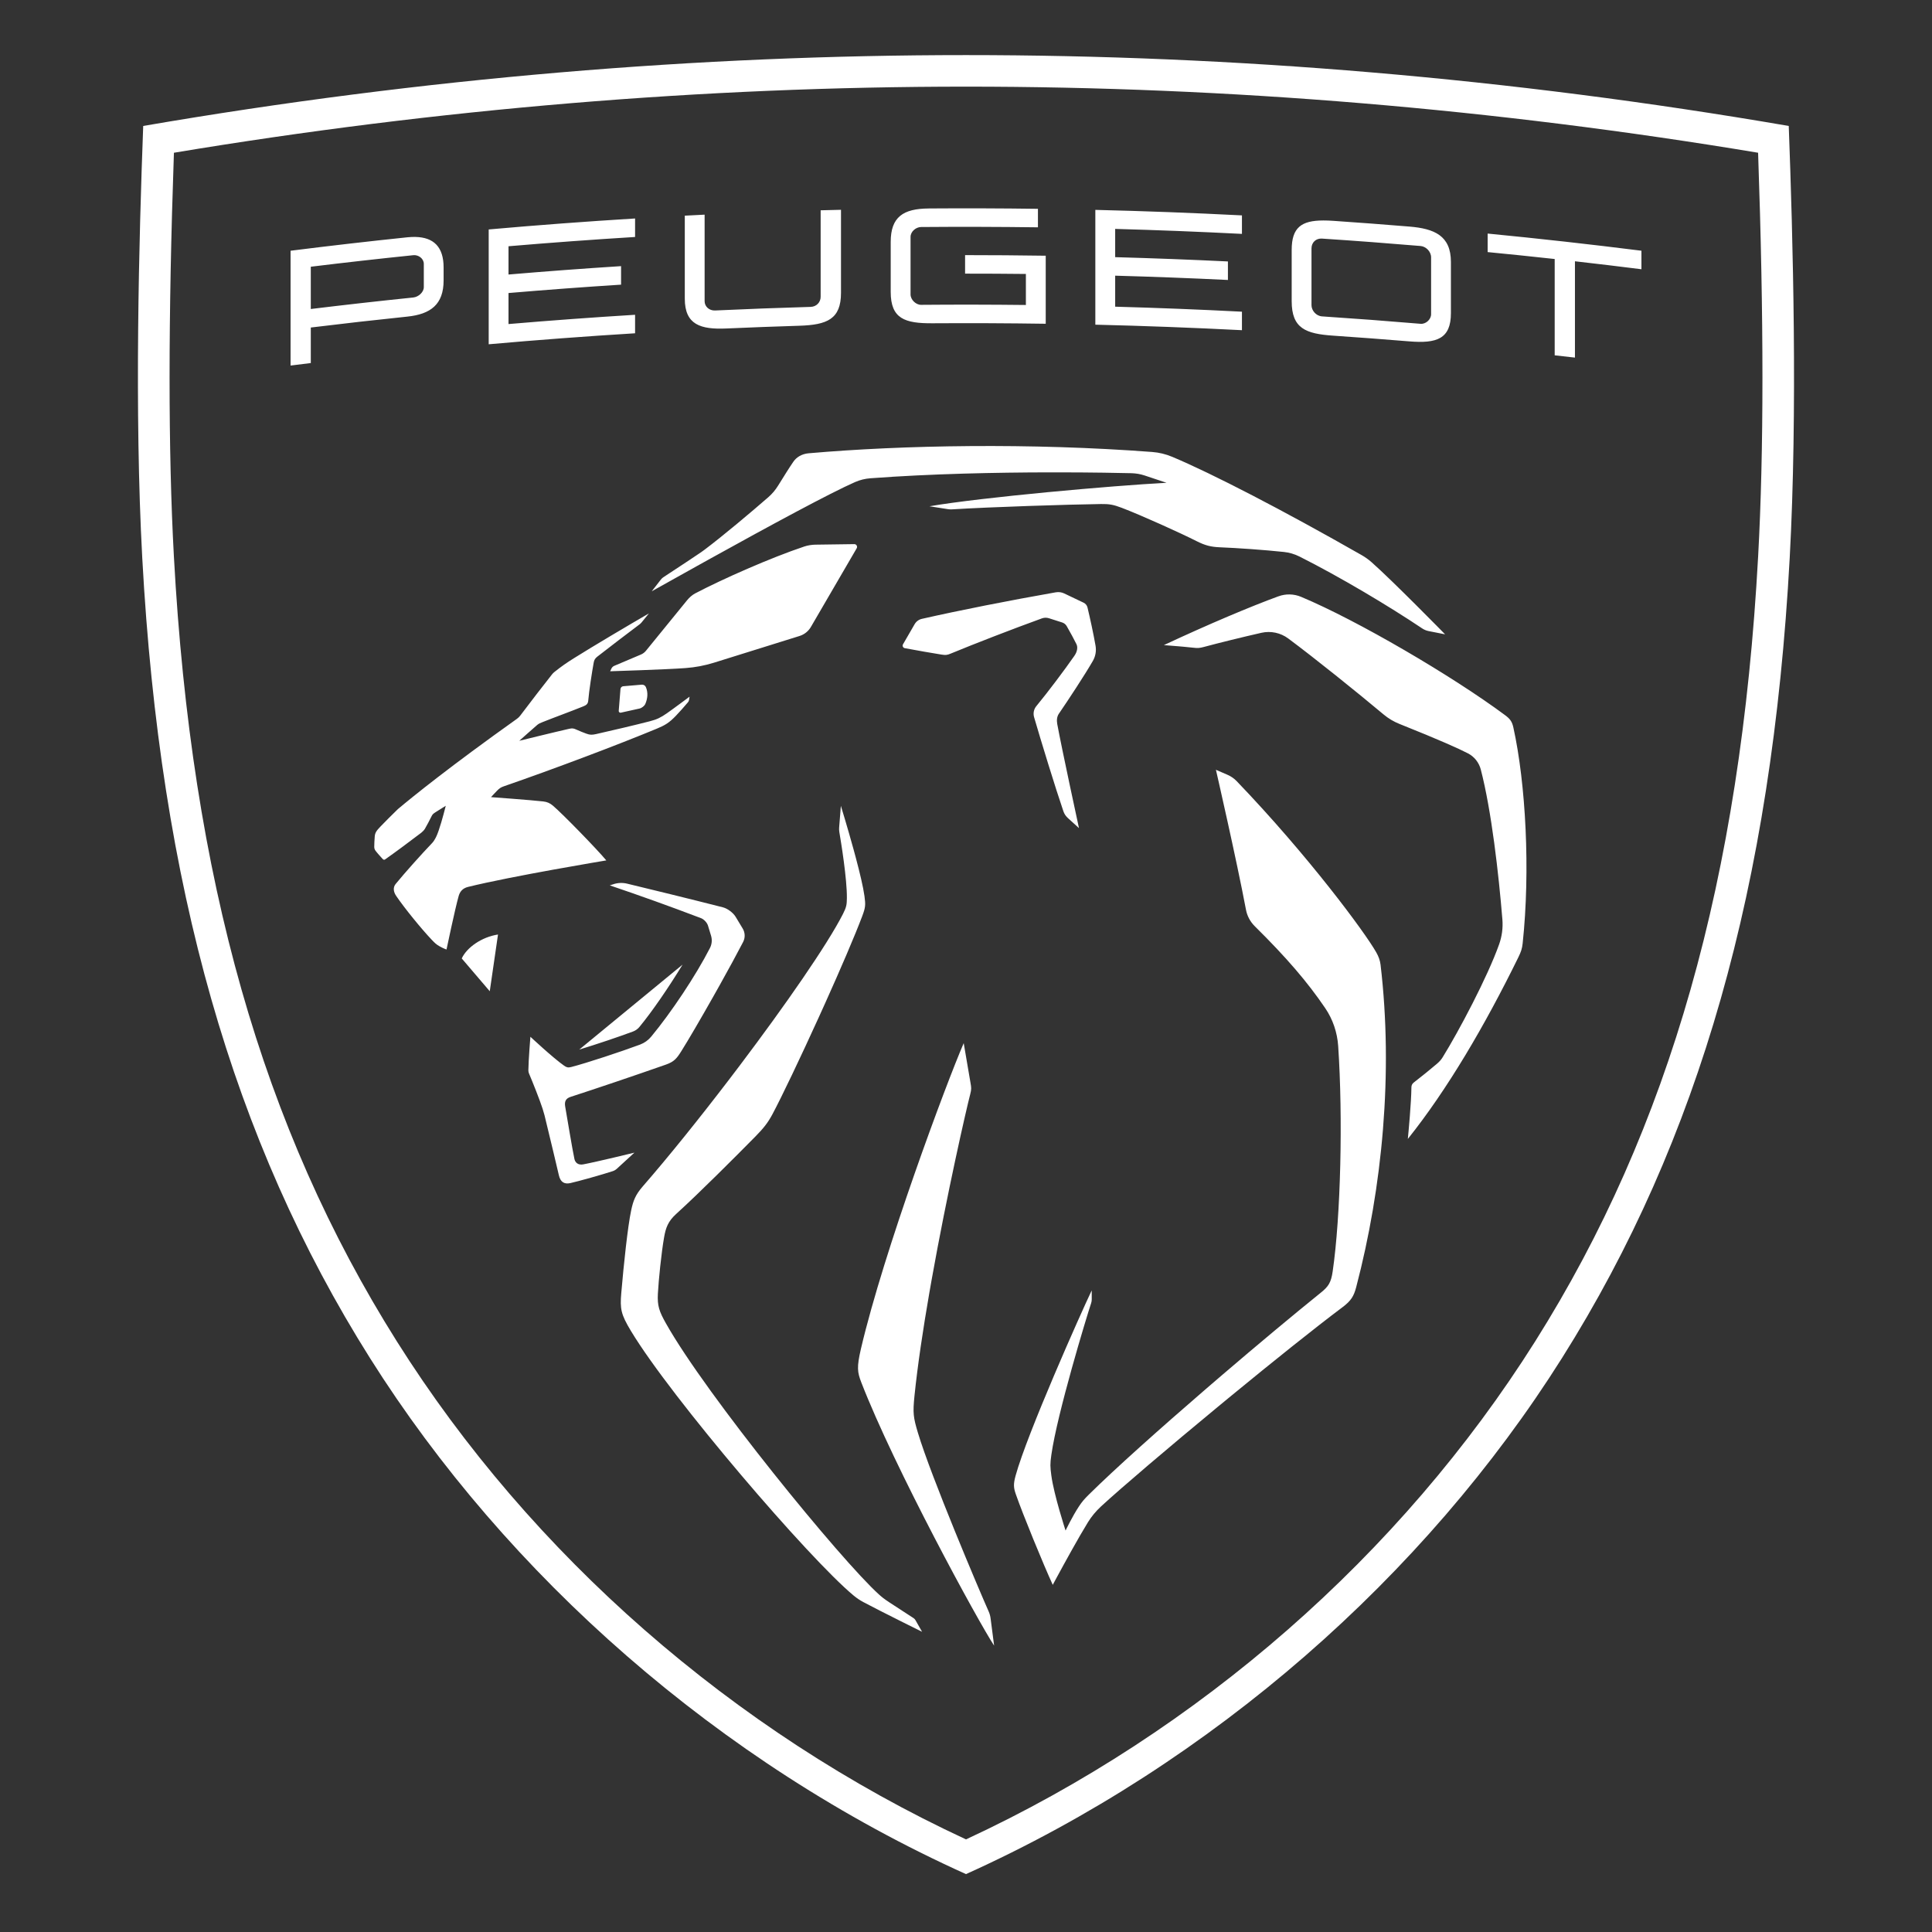 <?xml version="1.0" encoding="UTF-8"?>
<svg xmlns="http://www.w3.org/2000/svg" version="1.1" viewBox="0 0 200 200">
  <rect x="0" y="0" width="200" height="200" fill="#333333" stroke="none"/>
  <defs>
    <style>
      .cls-1 {
        fill: #fff;
        fill-rule: evenodd;
      }
    </style>
  </defs>
  <!-- Generator: Adobe Illustrator 28.7.1, SVG Export Plug-In . SVG Version: 1.2.0 Build 142)  -->
  <g>
    <g id="a">
      <path class="cls-1" d="M100,5.703c-27.551,0-56.149,2.344-85.175,7.336-.433,11.595-.927,29.517-.098,44.725,1.848,33.908,9.339,60.226,23.575,82.826,14.193,22.534,36.173,41.91,61.697,53.417,25.524-11.507,47.502-30.883,61.695-53.417,14.238-22.6,21.726-48.918,23.576-82.826.826-15.208.334-33.13-.099-44.725-29.026-4.992-57.622-7.336-85.173-7.336l-0.0 0ZM100,8.969c27.158,0,54.735,2.301,81.998,6.843.599,17.201.598,30.887.004,41.774-1.817,33.33-9.148,59.154-23.077,81.265-13.927,22.11-34.813,40.373-58.924,51.562-24.113-11.189-44.997-29.453-58.924-51.562-13.929-22.111-21.262-47.935-23.077-81.265-.595-10.887-.595-24.573.004-41.774,27.263-4.542,54.838-6.843,81.998-6.843ZM43.019,24.528c-.267-.007-.552.006-.853.037-4.034.421-8.062.884-12.087,1.392v11.885c.698-.089,1.397-.175,2.095-.26v-3.677c3.327-.407,6.659-.783,9.992-1.13,2.41-.25,3.756-1.256,3.756-3.745v-1.345c0-2.129-1.031-3.11-2.903-3.156ZM42.787,26.418c.542-.056,1.086.355,1.086.9v2.407c0,.518-.544,1.012-1.086,1.071-3.541.363-7.079.762-10.614,1.192v-4.376c3.535-.432,7.073-.83,10.614-1.194ZM96.134,21.58c3.772-.027,7.544-.014,11.313.037h0v1.915c-4.03-.052-8.062-.064-12.095-.031-.546.006-1.092.477-1.092,1.022h0v5.955c0,.545.546,1.084,1.092,1.078,3.616-.031,7.231-.025,10.847.016h0v-3.212c-2.099-.023-4.197-.035-6.294-.033h0v-1.917c2.783,0,5.565.021,8.348.062h0v7.043c-3.91-.058-7.819-.074-11.729-.05-2.862.019-4.318-.473-4.318-3.245h0v-5.18c0-2.588,1.3-3.439,3.927-3.458,0,0-0-0-0-0ZM136.984,22.823c-2.255.006-3.269.718-3.269,3.05v5.307c0,2.825,1.455,3.376,4.312,3.568,2.623.178,5.243.376,7.864.591,2.827.233,4.307-.248,4.307-2.918v-5.307c0-2.72-1.712-3.447-4.307-3.66-2.621-.217-5.241-.413-7.864-.593-.373-.025-.721-.039-1.043-.038ZM136.859,24.7c3.403.223,6.801.479,10.2.766.544.047,1.088.56,1.088,1.18v5.88c0,.543-.544,1.041-1.088.994-3.399-.287-6.797-.543-10.2-.768-.624-.043-1.093-.614-1.093-1.159v-5.878c0-.622.469-1.058,1.093-1.016ZM87.06,21.717v8.598c0,2.72-1.432,3.317-4.318,3.406-2.513.078-5.025.171-7.538.283-2.678.12-4.314-.388-4.314-3.08h0v-8.598h0l2.052-.105v8.96c0,.545.468.989,1.09.96,3.294-.153,6.586-.277,9.879-.372.626-.017,1.042-.494,1.042-1.039h0v-8.96c.702-.019,1.403-.037,2.106-.052v-0l0-0ZM113.39,21.727c5.06.12,10.118.31,15.176.57h0v1.915c-4.372-.223-8.746-.395-13.123-.516h0v2.925c3.892.109,7.783.256,11.671.444h0v1.917c-3.888-.188-7.779-.337-11.671-.444h0v3.21c4.376.12,8.75.293,13.123.518h0v1.915c-5.058-.258-10.116-.448-15.177-.57h0s0-11.885 0-11.885ZM65.743,22.617v1.915c-4.37.269-8.739.589-13.103.96h0v2.927c3.883-.331,7.767-.62,11.653-.868h0v1.917c-3.886.248-7.771.537-11.653.867h0v3.212c4.364-.372,8.733-.692,13.103-.96h0v1.915c-5.054.31-10.105.69-15.153,1.138h0v-11.887c5.048-.448,10.099-.826,15.153-1.136ZM154,24.179c5.313.516,10.622,1.109,15.921,1.776h0v1.917c-2.291-.289-4.586-.564-6.883-.824h0v9.97c-.698-.079-1.395-.157-2.097-.235h0v-9.97c-2.31-.254-4.627-.492-6.941-.717h0v-1.917ZM83.706,46.924c9.755-.855,22.955-1.088,35.565-.136.717.054,1.415.223,2.077.502,4.131,1.733,11.461,5.525,19.611,10.176.359.205.698.446,1.009.719,2.159,1.898,7.629,7.481,7.629,7.481h0l-1.706-.337c-.239-.047-.462-.14-.665-.275-3.451-2.313-8.49-5.323-12.713-7.446-.501-.25-1.044-.411-1.601-.469-2.054-.219-4.831-.411-6.648-.485-.896-.037-1.506-.186-2.382-.63-1.675-.847-5.732-2.683-7.753-3.453-.865-.33-1.306-.407-2.153-.394-3.473.05-11.383.302-15.423.552-.14.008-.274.002-.41-.019h0l-1.926-.3c5.46-.938,18.958-2.138,24.545-2.431h0l-2.274-.758c-.439-.145-.896-.223-1.36-.235-1.213-.029-3.91-.083-7.411-.087l-1.196 0c-5.303.01-12.125.14-18.418.612-.55.041-1.086.173-1.591.395-2.542,1.114-8.74,4.466-14.956,7.91l-1.38.766c-1.607.893-3.197,1.782-4.707,2.628,0,0,.775-.994.925-1.188.132-.169.173-.2.352-.316.25-.163,1.103-.724,1.962-1.292l.637-.422c.516-.343.977-.651,1.237-.829.128-.087.21-.149.371-.269,1.871-1.407,4.825-3.889,6.586-5.426.398-.347.736-.75,1.014-1.2.569-.919,1.191-1.915,1.574-2.468.326-.479.884-.814,1.58-.876l-0.0 0.0 0.0 0ZM88.432,56.327c.223-.002.363.238.253.43h0l-4.714,8.097c-.262.477-.702.832-1.222.989h0l-8.84,2.759c-1.026.31-1.893.477-2.961.558-1.961.147-7.785.33-7.785.33h0l.128-.275c.06-.13.167-.233.299-.289h0l2.755-1.167c.206-.087.387-.221.525-.394h0l4.256-5.226c.227-.279.525-.547.841-.713,2.812-1.475,7.812-3.691,11.313-4.858.33-.111.775-.18,1.123-.184h0s4.028-.056,4.028-.056ZM66.432,70.876c.185-.016.359.087.431.256.243.564.177,1.194-.058,1.733-.091.219-.373.432-.604.483h0l-1.934.428c-.117.025-.223-.068-.216-.186h0l.181-2.264c.014-.153.134-.275.288-.287h0s1.912-.163,1.912-.163ZM109.309,61.315c.29-.05.587-.01.853.116h0l2.019.963c.198.095.344.275.396.492.274,1.152.61,2.677.836,3.974.091.539-.01,1.089-.284,1.564-.836,1.448-2.551,4.054-3.511,5.453-.214.314-.239.694-.173,1.068.435,2.4,2.25,10.78,2.25,10.78h0l-1.143-1.037c-.227-.209-.377-.43-.474-.719-.812-2.371-2.332-7.324-3.031-9.734-.113-.397-.027-.822.235-1.138,1.191-1.442,2.926-3.749,3.941-5.211.284-.411.377-.865.21-1.204-.233-.477-.626-1.202-1.003-1.859-.101-.182-.27-.318-.47-.384h0l-1.37-.438c-.239-.076-.496-.072-.733.014-2.985,1.08-6.999,2.636-9.456,3.652-.359.149-.507.161-.942.095-.711-.105-2.783-.475-3.799-.665-.183-.035-.274-.24-.181-.401h0l1.205-2.082c.163-.281.433-.481.752-.552,3.875-.88,8.999-1.892,13.873-2.749,0,0,0-0-0-0ZM67.18,63.496l-.793.973c-.045.043-.087.083-.132.128-.698.514-3.634,2.757-4.429,3.385-.225.178-.315.333-.367.615-.179.993-.476,2.879-.564,3.924-.025.306-.157.458-.47.584-1.362.552-2.977,1.134-4.283,1.656-.28.11-.358.153-.523.279-.13.101-1.865,1.646-1.865,1.646,0,0,3.772-.927,5.155-1.239.33-.074.472-.054.777.089.286.132.762.32,1.012.411.385.142.589.136,1.014.043,1.558-.347,4.18-.967,5.575-1.33.725-.188,1.121-.384,1.735-.812.668-.463,2.361-1.729,2.361-1.729,0,0-.031.223-.054.347-.018.107-.056.167-.126.25-.344.413-.946,1.086-1.246,1.394-.686.708-1.096.96-1.957,1.318-3.964,1.648-10.738,4.207-15.82,5.961-.332.116-.476.211-.723.463-.268.271-.626.667-.626.667,0,0,4.143.3,5.408.446.41.047.703.18,1.016.45,1.04.892,4.481,4.426,5.511,5.653,0,0-9.784,1.623-14.318,2.745-.56.138-.839.492-.966.94-.375,1.314-1.259,5.54-1.259,5.54,0,0-.315-.101-.754-.353-.301-.173-.455-.316-.785-.665-1.073-1.13-2.835-3.294-3.682-4.548-.249-.37-.354-.841-.043-1.219.919-1.128,2.765-3.187,3.783-4.245.109-.114.247-.314.393-.601.343-.679.794-2.398.952-3.019l.05-.201h0l.007-.027s-.01.006-.027.017l-.186.117c-.252.158-.659.414-.834.523-.262.167-.334.238-.443.467-.165.345-.455.89-.674,1.268-.072.124-.264.316-.367.395-1.3.991-2.736,2.055-3.758,2.772-.07.048-.159.027-.22-.031-.13-.13-.676-.748-.773-.894-.082-.122-.119-.237-.119-.384-.002-.258.023-.711.049-1.049.031-.399.146-.589.633-1.093.546-.564,1.141-1.157,1.766-1.766,1.533-1.287,5.404-4.42,12.316-9.34.13-.093.249-.202.344-.331.727-.977,2.789-3.645,3.298-4.278.072-.089.152-.173.243-.244.814-.642,1.216-.919,2.042-1.438,1.926-1.21,5.655-3.416,7.744-4.627l0.0 0.0 0-0ZM51.553,96.741l-.853,5.872-2.901-3.396c.529-1.142,2.073-2.22,3.754-2.476ZM70.66,99.856c-1.446,2.373-3.173,4.893-4.479,6.467-.171.205-.398.364-.657.461-1.428.533-3.809,1.336-5.561,1.869h0s10.697-8.797,10.697-8.797ZM132.338,61.733c.766-.281,1.605-.262,2.357.054,5.834,2.443,15.643,8.189,21.096,12.236.527.392.736.661.874,1.293,1.281,5.808,1.766,14.786.96,22.344-.058.543-.167.868-.451,1.448-3.455,7.047-7.343,13.679-11.436,18.795h0l.008-.084c.053-.545.347-3.617.363-5.278.002-.188.089-.361.239-.475.76-.589,1.803-1.427,2.394-1.937.288-.248.447-.434.597-.675,1.667-2.687,4.648-8.313,5.849-11.697.293-.826.41-1.7.338-2.574-.385-4.717-1.127-11.252-2.233-15.516-.188-.727-.67-1.341-1.341-1.685-.954-.489-2.825-1.34-7.087-3.044-.591-.237-1.143-.564-1.628-.971-2.794-2.342-7.163-5.853-9.881-7.873-.795-.591-1.809-.806-2.777-.587-1.98.448-4.5,1.072-5.919,1.456-.482.13-.672.142-1.17.083-.259-.03-.594-.063-.946-.095l-.533-.047c-.619-.053-1.201-.097-1.428-.115l-.101-.008c4.623-2.165,9.071-4.034,11.856-5.05l0-0-0.0 0ZM63.508,91.528c.459-.147.946-.165,1.413-.052,2.103.504,6.553,1.592,9.916,2.45.472.12,1.061.56,1.312.977h0l.733,1.216c.257.426.274.95.047,1.392-.611,1.182-1.484,2.783-2.405,4.434l-.698,1.242c-1.284,2.272-2.563,4.465-3.288,5.618-.478.762-.744,1.099-1.595,1.4-3.309,1.161-7.419,2.549-9.862,3.338-.499.161-.668.463-.571,1.016.175,1.006.738,4.422.954,5.418.08.368.375.661.923.556,1.444-.273,5.287-1.212,5.287-1.212,0,0-1.133,1.045-1.811,1.661-.124.116-.268.202-.429.254-1.047.349-3.605,1.064-4.401,1.239-.622.134-1.018-.11-1.178-.812,0,0-1.09-4.629-1.485-6.203-.062-.24-.124-.448-.2-.684-.295-.911-1.005-2.702-1.405-3.641-.047-.109-.07-.225-.068-.345.012-1.072.21-3.464.21-3.464,0,0,2.353,2.2,3.492,2.995.257.18.41.217.725.138,1.564-.401,5.161-1.588,7.135-2.324.451-.169.845-.452,1.152-.822,2.042-2.46,4.603-6.287,6.082-9.173.204-.397.243-.853.115-1.279h0l-.319-1.047c-.093-.306-.418-.651-.717-.766-3.48-1.32-6.224-2.301-9.448-3.396h0l.385-.122 0.0 0ZM125.87,79.687l1.203.521c.356.153.68.378.948.657,7.374,7.677,13.272,15.637,14.454,17.734.227.403.383.806.439,1.268,1.325,11.195.187,23.056-2.52,33.373-.245.931-.519,1.407-1.417,2.08-2.89,2.168-7.204,5.625-11.494,9.15l-1.352,1.114c-5.168,4.268-10.078,8.446-12.161,10.368-.523.485-.979,1.031-1.352,1.638-.977,1.584-2.469,4.31-3.201,5.662l-.205.379c-.147.273-.232.432-.232.432-.972-2.115-3.09-7.275-3.816-9.361-.237-.68-.28-1.037-.029-1.948,1.185-4.325,6.788-16.899,7.878-19.173h0l.002.931c0,.136-.021.269-.064.397-.492,1.487-3.504,11.397-4.116,15.695-.136.956-.124,1.214,0,2.152.268,2.006,1.471,5.686,1.471,5.686,0,0,.713-1.485,1.378-2.489.326-.492.523-.729,1.055-1.256,2.693-2.657,7.288-6.764,12.074-10.894l1.694-1.456c3.676-3.147,7.346-6.21,10.246-8.55.754-.609,1.036-1.016,1.203-2.171.832-5.692,1.073-15.908.571-23.342-.095-1.404-.552-2.761-1.345-3.926-1.819-2.681-3.993-5.219-7.291-8.477-.47-.467-.791-1.064-.911-1.716-.962-5.118-3.109-14.477-3.109-14.477l0.0 0.0 0-0ZM87.044,83.413s.67,2.165,1.316,4.516l.226.834c.408,1.532.772,3.044.904,4.001.126.921.105,1.169-.223,2.051-.796,2.113-2.262,5.511-3.825,8.986l-.674,1.49c-1.918,4.215-3.86,8.287-4.803,10.05-.464.868-.902,1.435-1.776,2.32-1.996,2.026-5.816,5.855-8.181,7.997-.859.779-1.09,1.444-1.265,2.452-.282,1.619-.562,4.381-.639,5.808-.068,1.254.136,1.842.838,3.084,4.168,7.415,18.084,24.475,22.048,28.057.288.26.497.434,1.104.836.583.388,2.483,1.617,2.483,1.617.076.052.14.122.188.202h0l.688,1.208s-.064-.032-.18-.089l-.297-.147c-.239-.119-.555-.275-.918-.456l-.883-.441c-1.354-.678-2.969-1.493-3.817-1.949-.35-.188-.678-.409-.983-.663-4.642-3.846-18.869-20.45-23.052-27.382-1.044-1.731-1.15-2.291-1.01-3.93.262-3.049.668-6.884,1.024-8.565.216-1.014.439-1.609,1.218-2.505,2.619-3.006,5.813-6.975,8.925-11.047l1.094-1.44c4.717-6.247,9.062-12.5,10.684-15.686.371-.725.402-.977.41-1.661.021-1.985-.614-5.851-.781-6.828-.025-.153-.033-.308-.02-.463h0s.179-2.256.179-2.256ZM99.763,107.985s.536,3.173.7,4.094c.091.521.111.661-.021,1.173-.429,1.646-2.409,10.32-3.994,19.199l-.247,1.403c-.648,3.74-1.207,7.452-1.533,10.628-.185,1.805-.124,2.237.354,3.838,1.354,4.525,6.364,16.346,7.326,18.502.107.238.171.489.202.746h0l.361,2.788c-1.605-2.417-10.326-18.405-13.752-27.258-.404-1.043-.482-1.557-.035-3.474,2.382-10.172,8.828-27.456,10.639-31.64h-0l-0.0 0Z"/>
    </g>
  </g>
</svg>